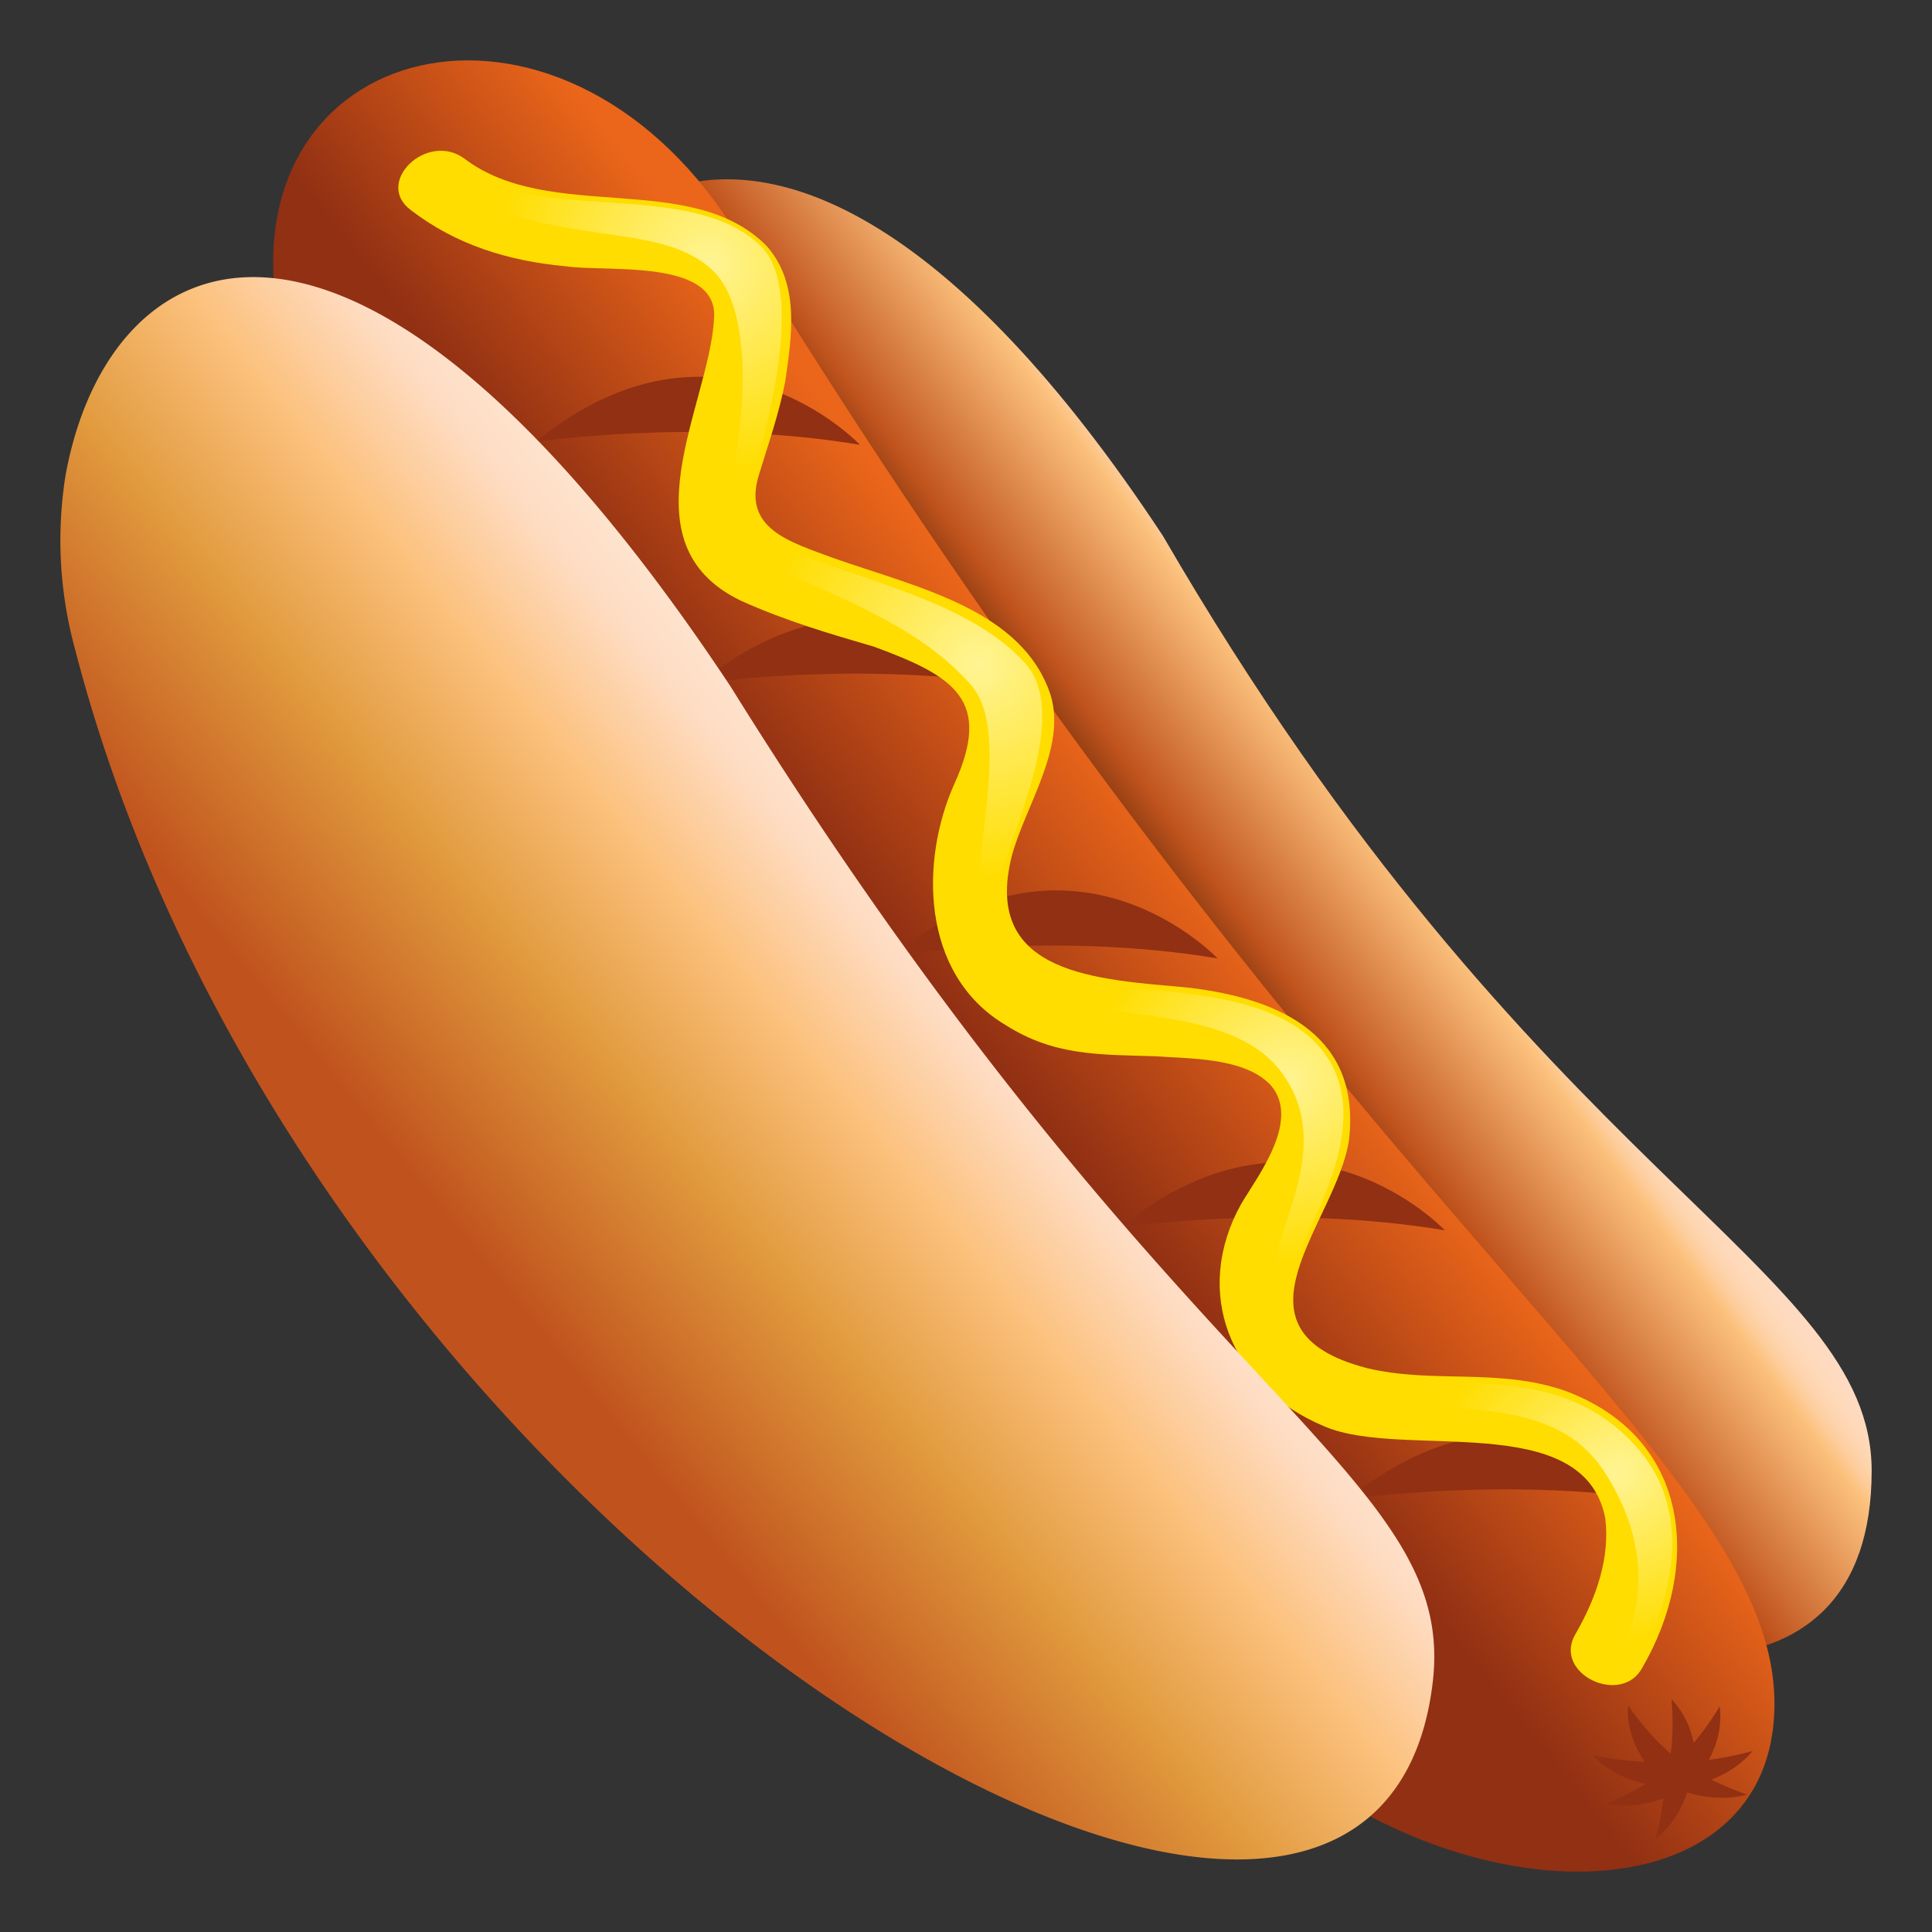 <svg xmlns="http://www.w3.org/2000/svg" xml:space="preserve" viewBox="0 0 64 64"><rect x="0" y="0" width="64" height="64" fill="#333333" stroke="none"/><linearGradient id="a" x1="86.888" x2="105.232" y1="-117.31" y2="-103.778" gradientTransform="matrix(1 0 0 -1 -56 -80)" gradientUnits="userSpaceOnUse"><stop offset=".468" style="stop-color:#7b330d"/><stop offset=".541" style="stop-color:#c0531d"/><stop offset=".766" style="stop-color:#fcc17d"/><stop offset=".767" style="stop-color:#fcc27f"/><stop offset=".782" style="stop-color:#fdcb97"/><stop offset=".798" style="stop-color:#fdd3aa"/><stop offset=".818" style="stop-color:#fed8b8"/><stop offset=".842" style="stop-color:#fedbc0"/><stop offset=".888" style="stop-color:#fedcc2"/></linearGradient><path fill="url(#a)" d="M17.547 16.538c8.309 29.547 44.454 48.838 44.454 32.186 0-6.802-11.114-9.646-23.475-30.968-13.916-21.119-23.16-9.037-20.979-1.218z"/><linearGradient id="b" x1="28.441" x2="39.04" y1="36.523" y2="28.113" gradientUnits="userSpaceOnUse"><stop offset=".327" style="stop-color:#913013"/><stop offset="1" style="stop-color:#eb661a"/></linearGradient><path fill="url(#b)" d="M41.644 57.558c6.855 6.194 17.137 5.991 17.137-1.116 0-2.145-.992-4.26-2.819-6.813-5.097-7.123-16.7-17.655-31.456-41.721-5.63-9.343-16.694-6.87-15.344 2.288 1.854 12.593 17.939 34.344 32.482 47.362z"/><path fill="#913013" d="M44.651 49.665c6.023-4.904 10.742.1 10.742.1-5.32-.901-10.742-.1-10.742-.1zm-7.529-9.008c6.023-4.904 10.742.1 10.742.1-5.32-.901-10.742-.1-10.742-.1zm-7.531-9.008c6.025-4.903 10.744.101 10.744.101-5.32-.901-10.744-.101-10.744-.101zm-6.424-9.006c6.023-4.903 10.744.101 10.744.101-5.424-.902-10.744-.101-10.744-.101zm-5.421-8.007s5.421-.8 10.743.1c-.002-.001-4.719-5.005-10.743-.1z"/><path fill="#FD0" d="M52.201 54.109c-.808 1.326 1.524 2.441 2.212 1.118 1.958-3.374 1.589-7.624-2.574-9.157-2.203-.764-4.367-.225-6.561-.75-4.881-1.275-.992-4.826-.59-7.559.385-3.327-2.078-4.674-5.359-5.048-2.914-.271-6.792-.391-5.82-4.327.436-1.669 1.831-3.605 1.293-5.366-.932-2.813-4.344-3.538-7.159-4.521-1.47-.547-3.056-.973-2.504-2.766.331-1.076.666-2.032.875-3.104.201-1.426.509-3.21-.616-4.479C22.9 5.62 18.23 7.417 15.38 5.252c-1.238-.908-3.002.801-1.765 1.712 1.488 1.139 3.199 1.68 5.142 1.858 1.338.198 5.076-.271 4.896 1.748-.158 2.845-3.047 7.432.884 9.326 1.472.665 2.938 1.096 4.404 1.523 2.693.985 3.928 1.777 2.678 4.538-1.135 2.519-1.144 6.31 1.694 8 1.604 1.018 3.056.975 4.996 1.034 1.09.086 2.905.031 3.781.951 1.004 1.154-.396 2.972-.973 3.937-1.608 2.89-.424 6.049 2.764 7.375 2.578 1.107 8.58-.61 9.295 3.036.161 1.299-.284 2.614-.975 3.819z"/><radialGradient id="c" cx="13.957" cy="24.305" r="6.862" gradientTransform="matrix(1.034 -.031 .03 1.014 8.292 -15.47)" gradientUnits="userSpaceOnUse"><stop offset="0" style="stop-color:#fff494"/><stop offset=".994" style="stop-color:#fd0"/></radialGradient><path fill="url(#c)" d="M25.196 8.145c-2.16-2.097-6.835-.904-9.089-2.211-1.332-.772-1.861.003-.47.667 3.241 1.548 6.421.769 8.035 2.42 1.29 1.322.975 4.917.61 6.525-.404 1.782.104 1.975.655.183.331-1.076 1.821-6.066.259-7.584z"/><radialGradient id="d" cx="-1.227" cy="-22.421" r="7.038" gradientTransform="matrix(1.028 .116 -.119 1.008 30.984 44.76)" gradientUnits="userSpaceOnUse"><stop offset="0" style="stop-color:#fff494"/><stop offset=".994" style="stop-color:#fd0"/></radialGradient><path fill="url(#d)" d="M33.972 21.984c-2.002-2.242-6-2.814-8.305-4.033-1.361-.719-1.86.077-.442.686 3.302 1.421 5.383 2.31 6.921 4.029 1.249 1.395.27 4.905.313 6.552.045 1.826.586 1.892.682.022.054-1.122 2.433-5.463.831-7.256z"/><radialGradient id="e" cx="15.384" cy="-2.388" r="6.826" gradientTransform="matrix(.991 .043 -.175 .895 26.846 37.337)" gradientUnits="userSpaceOnUse"><stop offset="0" style="stop-color:#fff494"/><stop offset=".994" style="stop-color:#fd0"/></radialGradient><path fill="url(#e)" d="M43.817 34.813c-1.6-2.044-5.33-1.906-7.699-2.211-1.389-.179-1.738.556-.332.731 3.28.409 5.565.634 6.715 2.258 1.654 2.337-.193 4.921-.25 6.369-.064 1.606.457 1.635.66-.019.122-.991 2.825-4.672.906-7.128z"/><radialGradient id="f" cx="28.955" cy="11.414" r="6.415" gradientTransform="matrix(.991 .043 -.175 .895 26.846 37.337)" gradientUnits="userSpaceOnUse"><stop offset="0" style="stop-color:#fff494"/><stop offset=".994" style="stop-color:#fd0"/></radialGradient><path fill="url(#f)" d="M54.313 48.052c-2.209-2.619-5.348-2.176-7.734-2.263-1.4-.052-1.68.711-.262.757 3.305.111 5.539.254 6.811 2.182 1.575 2.393 1.248 4.547.679 5.691-.72 1.447-.035 1.665.702.165.497-1.014 1.814-4.147-.196-6.532z"/><path fill="#913013" d="M56.147 58.511c.065-.462-.065-1.483-.779-2.224 0 0 .18 1.63-.236 2.665.236.337.924.046 1.015-.441z"/><path fill="#913013" d="M55.994 58.8c-.015.465-.314 1.459-1.143 2.104 0 0 .449-1.589.212-2.666.289-.303.92.069.931.562z"/><path fill="#913013" d="M55.843 59.16c.503-.035 1.561-.358 2.216-1.157 0 0-1.691.491-2.862.319-.314.282.116.851.646.838z"/><path fill="#913013" d="M55.031 59.158c-.503-.002-1.575-.257-2.271-1.01 0 0 1.713.38 2.875.133.329.26-.072.856-.604.877z"/><path fill="#913013" d="M56.263 58.787c.332-.354.844-1.273.703-2.262 0 0-.836 1.452-1.804 2.1-.011.403.732.519 1.101.162z"/><path fill="#913013" d="M55.69 59.277c-.404.282-1.43.687-2.48.486 0 0 1.621-.667 2.389-1.517.433.022.503.716.091 1.031z"/><path fill="#913013" d="M55.372 59.148c.422.252 1.469.579 2.505.3 0 0-1.659-.546-2.476-1.335-.432.053-.459.751-.029 1.035z"/><path fill="#913013" d="M54.772 58.698c-.354-.327-.917-1.207-.842-2.202 0 0 .925 1.387 1.931 1.96.035.401-.698.572-1.089.242z"/><linearGradient id="g" x1="70.089" x2="88.555" y1="-124.306" y2="-109.273" gradientTransform="matrix(1 0 0 -1 -56 -80)" gradientUnits="userSpaceOnUse"><stop offset=".129" style="stop-color:#c0531d"/><stop offset=".437" style="stop-color:#e19a3d"/><stop offset=".663" style="stop-color:#fcc17d"/><stop offset=".838" style="stop-color:#fedcc2"/><stop offset=".989" style="stop-color:#feead9"/></linearGradient><path fill="url(#g)" d="M2.175 15.725a13.635 13.635 0 0 0 .313 5.788c7.686 29.75 42.998 50.87 44.973 34.217.83-7.006-8.414-9.138-23.266-32.998C11.731 3.947 3.63 7.806 2.175 15.725z"/></svg>